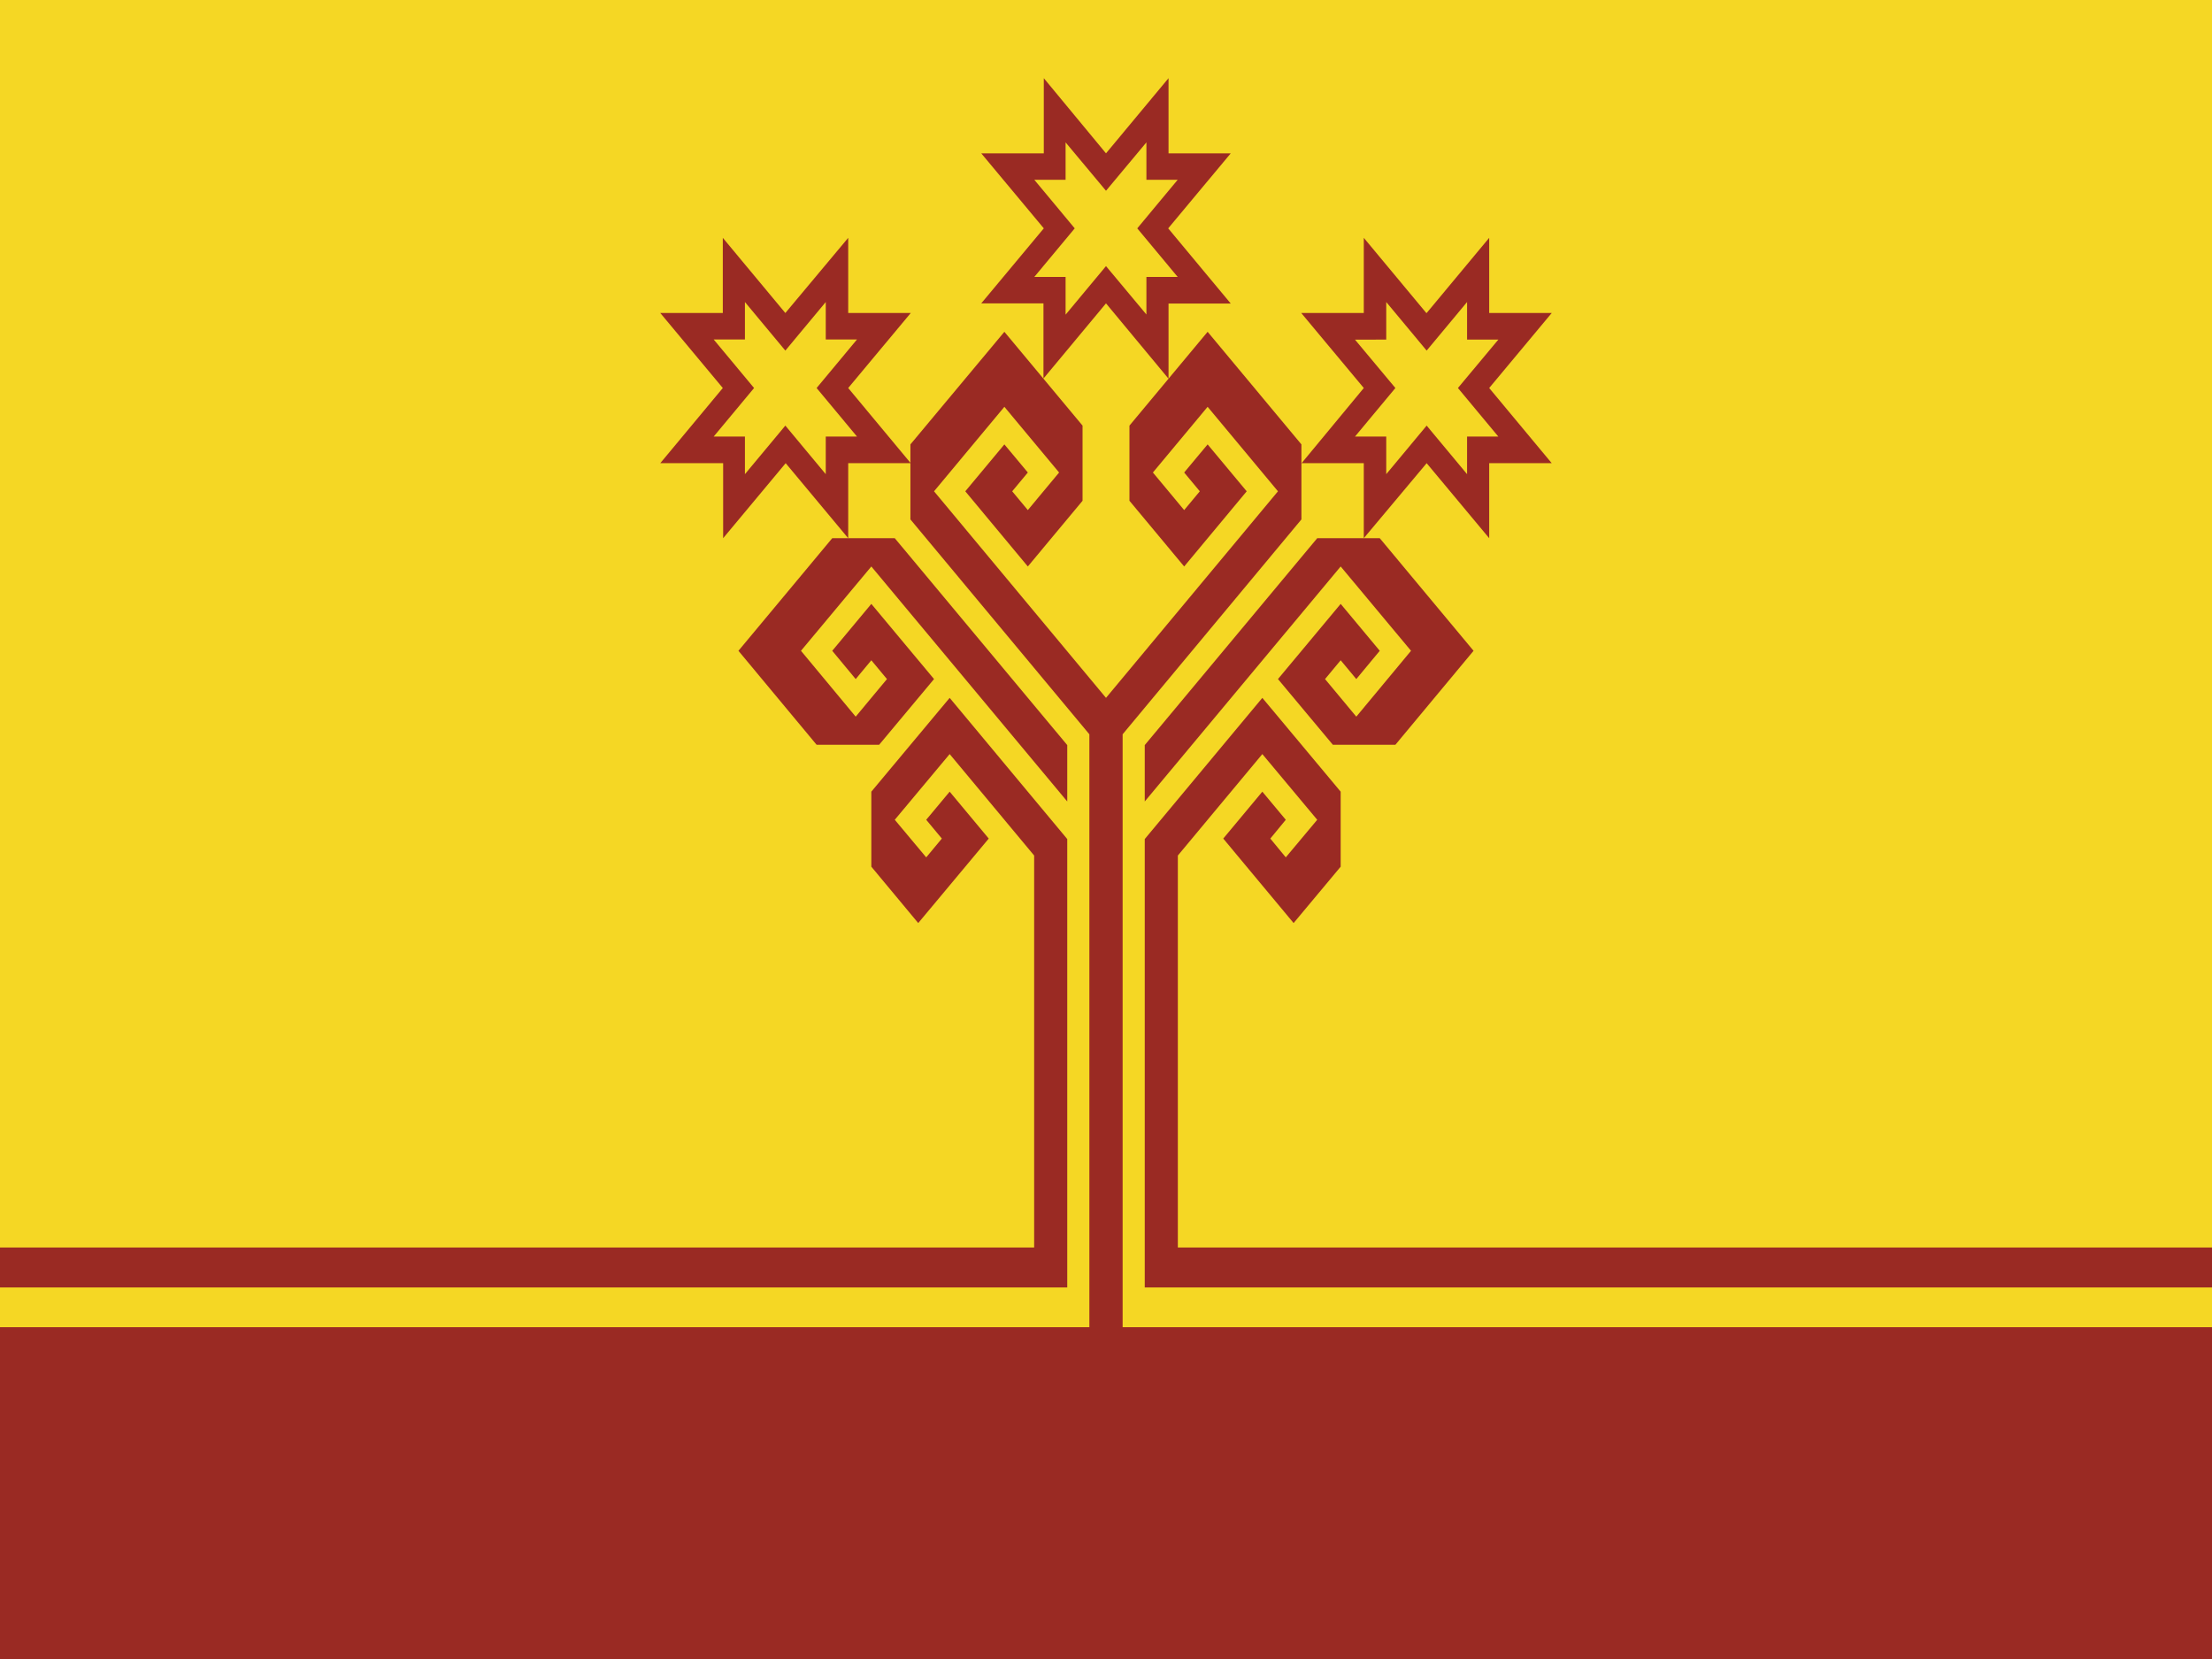 <svg id="圖層_1" data-name="圖層 1" xmlns="http://www.w3.org/2000/svg" viewBox="0 0 133 99.75"><defs><style>.cls-1{fill:#f5d724;}.cls-2{fill:#9a2a23;fill-rule:evenodd;}</style></defs><g id="Слой_1"><rect class="cls-1" width="133" height="99.75"/><path class="cls-2" d="M85.78,18.82l3.76-4.52v4.52H93.3l-3.76,4.51,3.76,4.52H89.54v4.51l-3.76-4.51L82,32.36V27.85H78.26L82,23.33l-3.76-4.51H82V14.3l3.76,4.52Zm-2.43,1.6V18.16l2.43,2.92,2.43-2.92v2.26h1.88l-2.43,2.91,2.43,2.92H88.21v2.26l-2.43-2.92-2.43,2.92V26.25H81.47l2.43-2.92-2.43-2.91Z"/><path class="cls-2" d="M47.22,18.82,51,14.3v4.52h3.76L51,23.33l3.76,4.52H51v4.51l-3.76-4.51-3.76,4.51V27.85H39.7l3.76-4.52L39.7,18.82h3.76V14.3Zm-2.43,1.59V18.16l2.43,2.92,2.43-2.92v2.25h1.88L49.1,23.33l2.43,2.92H49.65v2.26l-2.43-2.92-2.43,2.92V26.25H42.91l2.43-2.92-2.43-2.92Z"/><path class="cls-2" d="M66.5,9.22,70.26,4.7V9.22H74l-3.76,4.51L74,18.25H70.26v4.52L66.5,18.24l-3.76,4.52V18.24H59l3.76-4.51L59,9.22h3.76V4.7Zm-2.43,1.59V8.56l2.43,2.91,2.43-2.91v2.25h1.88l-2.43,2.92,2.43,2.92H68.93v2.26L66.5,16l-2.43,2.92V16.65H62.19l2.43-2.92-2.43-2.92Z"/><polygon class="cls-2" points="68.83 50.45 68.83 77.41 133 77.41 133 75.01 70.82 75.01 70.82 51.44 75.9 45.34 79.2 49.29 77.31 51.55 76.38 50.42 77.31 49.29 75.9 47.6 73.55 50.42 77.78 55.5 80.61 52.11 80.61 47.6 75.9 41.96 68.83 50.45"/><polygon class="cls-2" points="64.17 50.45 64.17 77.41 0 77.41 0 75.01 62.18 75.01 62.18 51.44 57.1 45.34 53.8 49.29 55.69 51.55 56.63 50.42 55.69 49.29 57.1 47.6 59.45 50.42 55.21 55.5 52.39 52.11 52.39 47.6 57.1 41.96 64.17 50.45"/><polygon class="cls-2" points="64.17 44.8 64.17 48.19 52.39 34.06 48.16 39.13 51.45 43.09 53.33 40.83 52.39 39.7 51.45 40.83 50.04 39.13 52.39 36.31 56.16 40.83 52.86 44.78 49.1 44.78 44.4 39.13 50.04 32.36 53.8 32.36 64.17 44.8"/><polygon class="cls-2" points="68.83 44.8 68.83 48.19 80.61 34.06 84.84 39.13 81.55 43.09 79.67 40.83 80.61 39.7 81.55 40.83 82.96 39.13 80.61 36.31 76.84 40.83 80.14 44.78 83.9 44.78 88.6 39.13 82.96 32.36 79.2 32.36 68.83 44.8"/><polygon class="cls-2" points="0 79.8 65.5 79.8 65.5 44.15 54.74 31.23 54.74 26.72 60.39 19.95 65.09 25.59 65.09 30.11 61.8 34.06 58.04 29.54 60.39 26.72 61.8 28.41 60.86 29.54 61.8 30.67 63.68 28.41 60.39 24.46 56.16 29.54 66.5 41.96 76.84 29.54 72.61 24.46 69.32 28.41 71.2 30.67 72.14 29.54 71.2 28.41 72.61 26.72 74.96 29.54 71.2 34.06 67.91 30.11 67.91 25.59 72.61 19.95 78.25 26.72 78.25 31.23 67.5 44.15 67.5 79.8 133 79.8 133 99.75 0 99.75 0 79.8"/></g></svg>